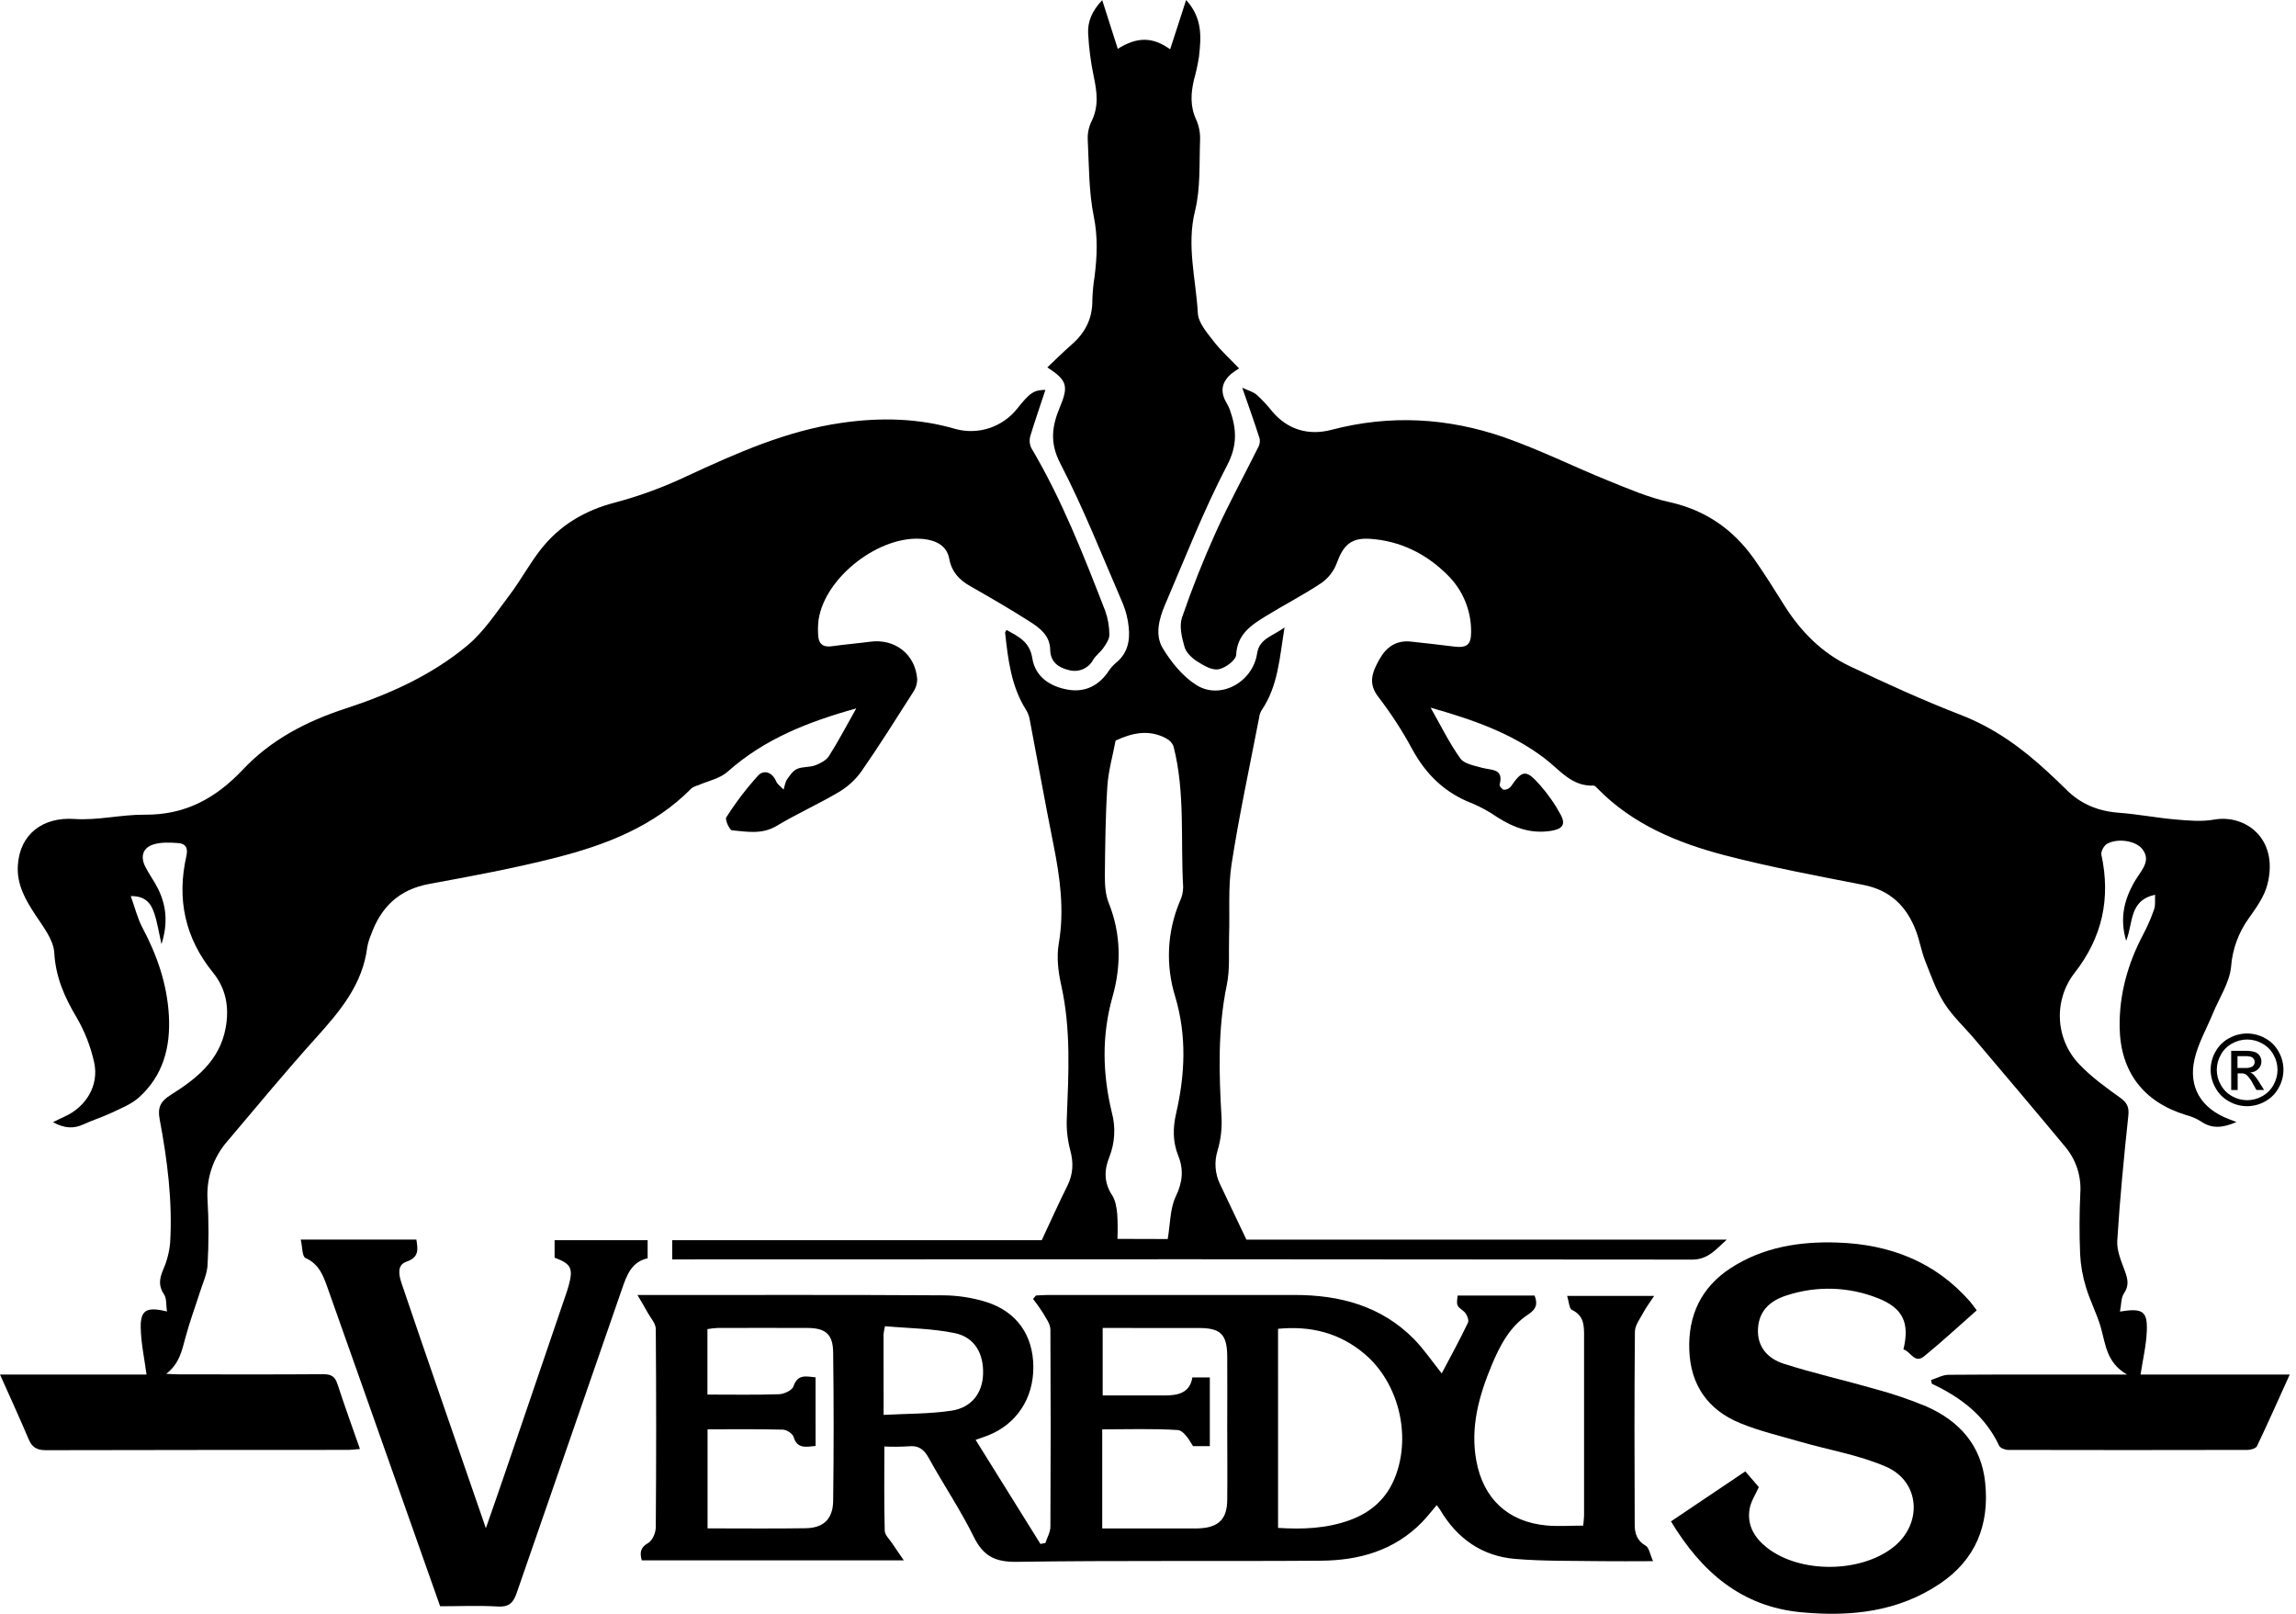 <?xml version="1.0" encoding="UTF-8"?> <svg xmlns="http://www.w3.org/2000/svg" width="111" height="78" viewBox="0 0 111 78" fill="none"><path d="M41.395 34.24C39.071 34.885 36.948 35.719 35.176 37.3C34.803 37.634 34.229 37.744 33.747 37.957C33.636 37.986 33.531 38.034 33.436 38.098C31.619 39.943 29.298 40.836 26.873 41.454C24.855 41.968 22.801 42.347 20.752 42.724C19.286 42.992 18.406 43.85 17.929 45.202C17.851 45.387 17.793 45.579 17.755 45.777C17.533 47.576 16.446 48.866 15.289 50.149C13.826 51.772 12.432 53.459 11.02 55.127C10.672 55.517 10.405 55.973 10.236 56.467C10.067 56.962 9.999 57.485 10.035 58.006C10.094 59.05 10.094 60.097 10.035 61.14C10.012 61.583 9.802 62.017 9.666 62.451C9.437 63.174 9.169 63.886 8.973 64.62C8.799 65.268 8.671 65.92 8.036 66.402C8.236 66.412 8.436 66.427 8.639 66.428C10.969 66.428 13.299 66.439 15.63 66.42C16.013 66.42 16.198 66.531 16.317 66.902C16.65 67.929 17.021 68.944 17.402 70.036C17.161 70.054 16.98 70.079 16.799 70.079C11.938 70.079 7.076 70.084 2.214 70.093C1.755 70.093 1.537 69.937 1.371 69.531C0.941 68.514 0.482 67.518 0 66.436H7.083C6.979 65.646 6.815 64.904 6.803 64.159C6.79 63.322 7.086 63.147 8.071 63.389C8.023 63.067 8.063 62.757 7.931 62.565C7.652 62.155 7.707 61.807 7.881 61.384C8.066 60.969 8.182 60.528 8.225 60.076C8.346 58.061 8.09 56.068 7.718 54.093C7.614 53.539 7.753 53.236 8.248 52.925C9.481 52.15 10.617 51.268 10.909 49.683C11.092 48.689 10.927 47.788 10.306 47.019C8.941 45.34 8.539 43.456 9.011 41.373C9.102 40.973 8.968 40.771 8.612 40.749C8.224 40.721 7.811 40.701 7.444 40.807C6.906 40.961 6.768 41.395 7.031 41.905C7.214 42.267 7.456 42.586 7.634 42.943C8.041 43.763 8.13 44.615 7.808 45.635C7.673 45.044 7.605 44.576 7.455 44.135C7.306 43.694 7.056 43.3 6.322 43.312C6.525 43.87 6.649 44.397 6.892 44.85C7.597 46.176 8.077 47.567 8.164 49.077C8.252 50.613 7.887 51.999 6.703 53.055C6.341 53.375 5.859 53.565 5.409 53.778C4.958 53.991 4.482 54.14 4.027 54.348C3.573 54.557 3.122 54.548 2.563 54.24C2.804 54.119 2.956 54.044 3.105 53.977C4.16 53.51 4.8 52.457 4.551 51.347C4.384 50.587 4.099 49.857 3.708 49.184C3.123 48.202 2.693 47.238 2.623 46.05C2.588 45.421 2.084 44.788 1.707 44.215C1.225 43.479 0.806 42.754 0.863 41.829C0.955 40.31 2.08 39.479 3.597 39.584C4.72 39.662 5.865 39.367 7 39.377C8.948 39.395 10.428 38.59 11.742 37.197C13.094 35.761 14.8 34.868 16.699 34.248C18.815 33.558 20.872 32.637 22.597 31.197C23.395 30.53 23.991 29.61 24.63 28.768C25.161 28.066 25.582 27.28 26.12 26.586C27.047 25.39 28.268 24.665 29.755 24.284C30.934 23.968 32.082 23.546 33.185 23.023C35.61 21.899 38.042 20.812 40.715 20.434C42.559 20.172 44.394 20.206 46.2 20.736C46.733 20.88 47.297 20.865 47.822 20.694C48.348 20.522 48.812 20.202 49.159 19.772C49.788 18.981 49.972 18.852 50.54 18.844C50.299 19.586 50.04 20.316 49.817 21.054C49.756 21.248 49.768 21.458 49.852 21.643C51.332 24.137 52.383 26.826 53.428 29.515C53.563 29.891 53.632 30.288 53.632 30.688C53.632 30.894 53.477 31.12 53.348 31.309C53.206 31.516 52.986 31.67 52.853 31.884C52.744 32.09 52.566 32.253 52.351 32.345C52.135 32.437 51.895 32.451 51.67 32.386C51.171 32.273 50.781 31.992 50.772 31.407C50.761 30.725 50.281 30.362 49.797 30.051C48.852 29.449 47.878 28.884 46.904 28.329C46.368 28.024 46.008 27.641 45.89 27.003C45.772 26.365 45.24 26.116 44.646 26.053C42.55 25.829 39.88 27.887 39.574 29.957C39.544 30.197 39.538 30.439 39.553 30.681C39.57 31.098 39.764 31.3 40.213 31.236C40.827 31.148 41.448 31.1 42.064 31.017C43.269 30.854 44.261 31.628 44.343 32.842C44.339 33.061 44.271 33.273 44.146 33.453C43.327 34.738 42.516 36.029 41.647 37.28C41.358 37.684 40.989 38.024 40.562 38.278C39.58 38.86 38.53 39.329 37.549 39.917C36.84 40.344 36.113 40.198 35.389 40.132C35.268 40.121 35.039 39.616 35.113 39.506C35.569 38.786 36.086 38.107 36.659 37.477C36.922 37.199 37.331 37.311 37.521 37.761C37.587 37.918 37.762 38.031 37.883 38.163C37.936 37.998 37.956 37.812 38.049 37.674C38.18 37.48 38.335 37.255 38.531 37.167C38.797 37.046 39.134 37.096 39.41 36.992C39.651 36.9 39.944 36.751 40.076 36.542C40.538 35.816 40.938 35.051 41.395 34.24Z" fill="black"></path><path d="M108.122 54.231C107.434 54.532 106.917 54.558 106.398 54.198C106.177 54.06 105.936 53.957 105.684 53.893C103.626 53.265 102.505 51.803 102.474 49.645C102.451 48.045 102.875 46.556 103.622 45.146C103.826 44.758 104.001 44.355 104.144 43.941C104.211 43.751 104.174 43.525 104.188 43.249C102.922 43.513 103.135 44.621 102.789 45.472C102.46 44.364 102.705 43.448 103.214 42.579C103.254 42.509 103.301 42.444 103.344 42.377C103.62 41.957 103.974 41.533 103.556 41.023C103.245 40.638 102.386 40.5 101.869 40.782C101.718 40.865 101.559 41.155 101.591 41.311C102.048 43.425 101.638 45.308 100.292 47.029C99.793 47.672 99.543 48.473 99.588 49.285C99.632 50.098 99.967 50.867 100.533 51.452C101.107 52.054 101.801 52.556 102.482 53.043C102.821 53.284 102.94 53.492 102.894 53.924C102.68 55.936 102.484 57.951 102.359 59.97C102.329 60.452 102.557 60.971 102.732 61.449C102.87 61.831 102.938 62.143 102.681 62.518C102.535 62.73 102.56 63.057 102.489 63.393C103.591 63.211 103.826 63.379 103.787 64.338C103.76 65.025 103.596 65.707 103.485 66.437H110.697C110.147 67.651 109.647 68.781 109.114 69.896C109.061 70.007 108.818 70.08 108.661 70.08C104.804 70.089 100.946 70.089 97.089 70.08C96.939 70.08 96.704 69.993 96.65 69.88C95.973 68.433 94.8 67.539 93.396 66.883L93.354 66.702C93.636 66.614 93.917 66.451 94.198 66.449C96.808 66.43 99.42 66.437 102.032 66.437H102.832C101.84 65.868 101.797 64.983 101.567 64.17C101.378 63.501 101.04 62.874 100.844 62.207C100.685 61.693 100.591 61.16 100.564 60.622C100.523 59.64 100.527 58.653 100.573 57.67C100.629 56.86 100.37 56.06 99.85 55.437C98.403 53.691 96.933 51.964 95.468 50.232C94.976 49.65 94.399 49.123 93.995 48.486C93.591 47.85 93.344 47.129 93.068 46.429C92.886 45.965 92.806 45.465 92.629 44.995C92.18 43.81 91.389 43.027 90.088 42.772C87.848 42.332 85.596 41.915 83.389 41.34C81.106 40.744 78.929 39.848 77.229 38.108C77.174 38.053 77.102 37.968 77.04 37.971C75.984 38.018 75.406 37.211 74.686 36.663C73.065 35.426 71.191 34.78 69.163 34.204C69.669 35.091 70.071 35.923 70.602 36.662C70.795 36.929 71.289 37.005 71.662 37.113C72.102 37.233 72.714 37.136 72.498 37.932C72.481 37.994 72.631 38.166 72.709 38.173C72.773 38.173 72.836 38.158 72.894 38.131C72.951 38.104 73.002 38.064 73.043 38.015C73.59 37.219 73.777 37.18 74.435 37.927C74.831 38.373 75.174 38.863 75.456 39.387C75.718 39.881 75.506 40.079 74.959 40.162C73.994 40.307 73.189 40.005 72.404 39.51C72.026 39.247 71.622 39.023 71.199 38.84C69.873 38.34 68.946 37.447 68.273 36.21C67.797 35.326 67.249 34.483 66.637 33.687C66.111 33.011 66.358 32.457 66.691 31.863C67.023 31.269 67.508 30.934 68.216 31.011C68.923 31.088 69.611 31.165 70.309 31.252C70.912 31.323 71.122 31.169 71.121 30.547C71.126 30.033 71.027 29.523 70.83 29.048C70.632 28.573 70.341 28.143 69.973 27.784C68.944 26.761 67.695 26.142 66.236 26.044C65.314 25.981 64.935 26.357 64.621 27.232C64.474 27.617 64.213 27.949 63.874 28.184C63.006 28.762 62.073 29.238 61.186 29.786C60.486 30.219 59.812 30.655 59.762 31.653C59.749 31.913 59.237 32.292 58.908 32.349C58.579 32.406 58.184 32.161 57.866 31.961C57.613 31.798 57.338 31.534 57.264 31.262C57.135 30.811 57.003 30.264 57.143 29.85C57.625 28.45 58.172 27.068 58.782 25.718C59.409 24.332 60.142 22.995 60.821 21.632C60.895 21.504 60.923 21.355 60.9 21.209C60.652 20.43 60.377 19.66 60.056 18.74C60.346 18.876 60.587 18.937 60.754 19.081C61.022 19.324 61.269 19.588 61.493 19.872C62.26 20.795 63.293 21.058 64.371 20.775C67.206 20.03 69.992 20.193 72.719 21.137C74.437 21.739 76.075 22.554 77.763 23.238C78.728 23.627 79.692 24.045 80.702 24.267C82.451 24.654 83.785 25.582 84.8 27.013C85.321 27.749 85.794 28.521 86.277 29.284C87.068 30.532 88.085 31.561 89.419 32.195C91.189 33.038 92.977 33.852 94.801 34.558C96.414 35.183 97.755 36.157 98.999 37.31C99.293 37.584 99.588 37.856 99.871 38.142C100.584 38.865 101.438 39.211 102.45 39.285C103.348 39.351 104.237 39.526 105.135 39.605C105.772 39.66 106.432 39.726 107.053 39.612C108.539 39.353 110.175 40.52 109.622 42.732C109.472 43.335 109.072 43.884 108.705 44.401C108.217 45.083 107.925 45.886 107.862 46.722C107.787 47.496 107.292 48.229 106.983 48.98C106.674 49.73 106.272 50.426 106.096 51.187C105.782 52.545 106.418 53.571 107.728 54.08L108.122 54.231Z" fill="black"></path><path d="M57.343 0C58.151 0.888 58.066 1.808 57.967 2.728C57.909 3.104 57.829 3.477 57.725 3.844C57.57 4.501 57.529 5.137 57.83 5.783C57.968 6.096 58.032 6.436 58.017 6.777C57.974 7.916 58.044 9.095 57.776 10.183C57.354 11.871 57.819 13.491 57.909 15.133C57.934 15.593 58.338 16.063 58.648 16.465C59.009 16.939 59.465 17.345 59.906 17.808C59.773 17.887 59.645 17.973 59.523 18.069C59.135 18.404 58.984 18.81 59.208 19.303C59.283 19.467 59.391 19.616 59.449 19.785C59.776 20.699 59.844 21.497 59.328 22.485C58.191 24.663 57.294 26.969 56.322 29.235C56.033 29.91 55.827 30.692 56.213 31.331C56.623 32.009 57.177 32.691 57.834 33.108C59.001 33.847 60.571 32.966 60.775 31.581C60.882 30.858 61.542 30.744 62.101 30.326C61.86 31.797 61.791 33.168 60.983 34.344C60.925 34.447 60.888 34.56 60.874 34.678C60.419 37.038 59.91 39.388 59.541 41.761C59.365 42.895 59.459 44.071 59.42 45.227C59.396 46.025 59.468 46.845 59.308 47.615C58.867 49.745 58.931 51.877 59.056 54.024C59.081 54.559 59.016 55.096 58.864 55.61C58.694 56.149 58.737 56.733 58.985 57.241C59.39 58.094 59.796 58.948 60.258 59.917H83.482C82.977 60.358 82.592 60.881 81.814 60.881C65.602 60.863 49.393 60.859 33.186 60.871H32.498V59.943H50.363C50.815 58.979 51.192 58.135 51.603 57.312C51.888 56.739 51.905 56.186 51.735 55.57C51.605 55.072 51.551 54.557 51.575 54.043C51.659 51.898 51.782 49.758 51.307 47.63C51.161 46.976 51.073 46.258 51.186 45.608C51.465 43.984 51.249 42.416 50.932 40.833C50.527 38.812 50.164 36.781 49.777 34.756C49.748 34.6 49.691 34.452 49.608 34.317C48.885 33.174 48.734 31.881 48.592 30.58C48.592 30.549 48.625 30.514 48.661 30.447C49.23 30.766 49.779 31.007 49.907 31.815C50.051 32.722 50.778 33.193 51.648 33.337C52.419 33.466 53.063 33.171 53.533 32.529C53.638 32.36 53.765 32.205 53.912 32.07C54.505 31.611 54.644 30.985 54.565 30.296C54.527 29.917 54.435 29.545 54.291 29.192C53.306 26.912 52.395 24.593 51.256 22.392C50.737 21.389 50.863 20.584 51.234 19.695C51.661 18.677 51.608 18.38 50.632 17.759C51.034 17.38 51.409 17.003 51.809 16.655C52.468 16.082 52.822 15.387 52.81 14.499C52.821 14.119 52.857 13.739 52.918 13.363C53.039 12.389 53.081 11.445 52.876 10.447C52.635 9.242 52.648 7.981 52.587 6.742C52.574 6.439 52.636 6.139 52.769 5.867C53.13 5.143 53.034 4.441 52.877 3.697C52.733 3.012 52.643 2.317 52.606 1.619C52.577 1.051 52.788 0.534 53.287 0.007L54.039 2.361C54.972 1.773 55.727 1.774 56.571 2.383L57.343 0ZM56.453 59.887C56.581 59.138 56.562 58.41 56.844 57.827C57.173 57.145 57.231 56.53 56.965 55.87C56.692 55.187 56.697 54.519 56.86 53.812C57.291 51.932 57.381 50.075 56.816 48.172C56.344 46.661 56.422 45.032 57.037 43.573C57.142 43.356 57.197 43.119 57.2 42.879C57.068 40.604 57.306 38.298 56.731 36.064C56.661 35.897 56.532 35.762 56.369 35.684C55.551 35.248 54.745 35.416 53.934 35.795C53.798 36.518 53.583 37.261 53.534 38.012C53.443 39.458 53.429 40.904 53.414 42.343C53.414 42.774 53.44 43.24 53.598 43.633C54.201 45.135 54.212 46.669 53.785 48.178C53.255 50.053 53.303 51.9 53.749 53.761C53.945 54.478 53.903 55.24 53.628 55.931C53.38 56.544 53.364 57.163 53.764 57.768C53.93 58.017 53.98 58.37 54.013 58.674C54.037 59.075 54.04 59.478 54.023 59.88L56.453 59.887Z" fill="black"></path><path d="M79.917 75.457C78.953 75.457 78.179 75.468 77.4 75.457C76.016 75.434 74.628 75.464 73.25 75.348C71.646 75.215 70.44 74.361 69.621 72.972C69.582 72.907 69.533 72.852 69.458 72.748C69.205 73.044 68.989 73.326 68.742 73.579C67.405 74.947 65.7 75.421 63.869 75.434C58.969 75.471 54.066 75.417 49.163 75.489C48.119 75.505 47.541 75.221 47.079 74.284C46.433 72.974 45.607 71.753 44.9 70.47C44.666 70.047 44.405 69.852 43.92 69.906C43.532 69.93 43.142 69.933 42.754 69.915C42.754 71.302 42.737 72.64 42.772 73.977C42.772 74.194 43.013 74.407 43.148 74.617C43.283 74.826 43.45 75.059 43.695 75.418H31.027C30.922 75.043 30.957 74.793 31.343 74.575C31.548 74.454 31.704 74.077 31.704 73.815C31.728 70.622 31.728 67.429 31.704 64.236C31.704 63.965 31.446 63.692 31.3 63.425C31.173 63.184 31.033 62.962 30.818 62.593H31.643C36.282 62.593 40.924 62.58 45.561 62.608C46.282 62.609 46.998 62.718 47.686 62.931C49.164 63.402 49.944 64.543 49.957 66.051C49.971 67.592 49.138 68.849 47.745 69.388C47.578 69.453 47.408 69.508 47.166 69.594L50.3 74.624L50.541 74.578C50.624 74.315 50.782 74.052 50.782 73.788C50.799 70.614 50.799 67.44 50.782 64.266C50.782 63.986 50.556 63.7 50.406 63.434C50.263 63.209 50.108 62.991 49.943 62.782L50.083 62.617C50.276 62.608 50.468 62.591 50.661 62.591H62.594C64.774 62.591 66.777 63.12 68.359 64.722C68.841 65.217 69.24 65.806 69.7 66.382C70.12 65.585 70.57 64.767 70.971 63.926C71.03 63.806 70.907 63.498 70.775 63.392C70.423 63.109 70.404 63.133 70.47 62.62H74.188C74.355 63.031 74.261 63.282 73.888 63.527C72.993 64.112 72.515 65.029 72.118 65.98C71.503 67.458 71.074 68.973 71.373 70.604C71.708 72.434 72.899 73.556 74.756 73.731C75.329 73.785 75.914 73.739 76.541 73.739C76.556 73.546 76.582 73.377 76.582 73.201V64.585C76.582 64.073 76.582 63.587 75.996 63.314C75.861 63.25 75.852 62.917 75.763 62.636H79.97C79.743 62.981 79.581 63.192 79.457 63.425C79.295 63.73 79.042 64.049 79.04 64.364C79.009 67.476 79.018 70.59 79.03 73.703C79.03 74.11 79.141 74.472 79.561 74.71C79.728 74.805 79.767 75.126 79.917 75.457ZM61.788 73.849C62.993 73.927 64.129 73.875 65.22 73.487C66.311 73.099 67.075 72.402 67.479 71.31C68.221 69.315 67.599 66.819 65.971 65.441C64.765 64.418 63.354 64.073 61.787 64.226L61.788 73.849ZM39.43 69.888C38.956 69.936 38.541 70.035 38.366 69.452C38.318 69.291 38.032 69.105 37.85 69.1C36.637 69.068 35.42 69.084 34.207 69.084V73.872C35.821 73.872 37.388 73.89 38.953 73.865C39.813 73.85 40.267 73.42 40.279 72.547C40.31 70.157 40.31 67.767 40.279 65.376C40.27 64.492 39.918 64.19 39.044 64.185C37.597 64.178 36.151 64.185 34.705 64.185C34.536 64.194 34.367 64.212 34.201 64.24V67.405C35.386 67.405 36.527 67.427 37.666 67.388C37.907 67.38 38.294 67.2 38.357 67.014C38.564 66.395 38.976 66.532 39.428 66.571L39.43 69.888ZM53.309 64.184V67.448H56.305C56.95 67.448 57.526 67.328 57.645 66.576H58.489V69.896H57.675C57.475 69.558 57.215 69.137 56.929 69.119C55.724 69.043 54.503 69.086 53.287 69.086V73.876H57.64C57.861 73.883 58.081 73.87 58.3 73.839C59.001 73.719 59.322 73.314 59.33 72.513C59.344 71.33 59.33 70.145 59.33 68.961C59.33 67.817 59.34 66.671 59.33 65.528C59.318 64.501 59.005 64.195 58.004 64.188H55.955L53.309 64.184ZM42.719 68.387C43.861 68.325 44.944 68.343 46.001 68.183C46.966 68.038 47.49 67.34 47.526 66.436C47.566 65.434 47.127 64.635 46.159 64.435C45.061 64.207 43.917 64.202 42.784 64.1C42.753 64.23 42.73 64.363 42.714 64.496C42.718 65.739 42.719 66.982 42.719 68.387Z" fill="black"></path><path d="M80.783 73.535L84.376 71.118L85.03 71.876C84.883 72.212 84.649 72.559 84.584 72.934C84.449 73.721 84.825 74.334 85.427 74.808C87.015 76.053 89.936 76.038 91.531 74.782C92.956 73.661 92.839 71.613 91.18 70.892C89.873 70.324 88.423 70.086 87.041 69.687C86.061 69.403 85.059 69.17 84.12 68.783C82.568 68.145 81.725 66.942 81.668 65.241C81.612 63.569 82.243 62.228 83.66 61.298C85.237 60.273 87.015 59.995 88.844 60.058C91.353 60.144 93.553 60.978 95.246 62.915C95.35 63.035 95.438 63.167 95.564 63.334C94.708 64.088 93.886 64.85 93.019 65.557C92.558 65.934 92.365 65.308 92.021 65.224C92.334 63.925 91.994 63.218 90.771 62.74C89.375 62.189 87.831 62.141 86.403 62.603C85.631 62.844 85.048 63.303 84.991 64.205C84.934 65.106 85.473 65.672 86.237 65.915C87.684 66.377 89.171 66.711 90.632 67.132C91.487 67.359 92.326 67.643 93.142 67.984C94.731 68.688 95.787 69.865 95.973 71.657C96.187 73.707 95.513 75.385 93.778 76.55C91.741 77.918 89.455 78.148 87.08 77.927C84.175 77.652 82.255 75.968 80.783 73.535Z" fill="black"></path><path d="M21.278 77.636L17.503 66.95C16.949 65.383 16.394 63.816 15.838 62.249C15.63 61.661 15.428 61.097 14.768 60.803C14.604 60.73 14.62 60.257 14.54 59.913H20.129C20.205 60.395 20.268 60.769 19.647 60.983C19.176 61.145 19.286 61.643 19.417 62.035C20.021 63.817 20.631 65.597 21.247 67.376C21.977 69.495 22.71 71.612 23.489 73.864C23.879 72.744 24.235 71.74 24.574 70.73C25.499 68.021 26.423 65.311 27.346 62.6C27.398 62.448 27.45 62.296 27.492 62.142C27.722 61.298 27.612 61.086 26.812 60.788V59.944H31.31V60.819C30.531 60.988 30.299 61.64 30.073 62.292C28.371 67.194 26.674 72.093 24.981 76.99C24.812 77.483 24.599 77.683 24.054 77.648C23.149 77.595 22.244 77.636 21.278 77.636Z" fill="black"></path><path d="M108.638 49.952C108.941 49.954 109.238 50.032 109.502 50.179C109.78 50.327 110.008 50.553 110.159 50.828C110.312 51.096 110.393 51.398 110.393 51.706C110.393 52.014 110.312 52.316 110.159 52.584C110.01 52.858 109.784 53.084 109.51 53.234C109.243 53.386 108.941 53.466 108.635 53.466C108.328 53.466 108.026 53.386 107.759 53.234C107.485 53.084 107.259 52.858 107.109 52.584C106.955 52.317 106.874 52.014 106.874 51.706C106.874 51.398 106.955 51.095 107.109 50.828C107.26 50.553 107.489 50.327 107.767 50.179C108.033 50.031 108.333 49.953 108.638 49.952ZM108.638 50.244C108.385 50.245 108.136 50.311 107.915 50.434C107.684 50.558 107.493 50.747 107.367 50.977C107.238 51.199 107.17 51.452 107.17 51.708C107.17 51.965 107.238 52.218 107.367 52.44C107.493 52.669 107.681 52.857 107.91 52.983C108.132 53.11 108.384 53.177 108.639 53.177C108.895 53.177 109.147 53.11 109.369 52.983C109.597 52.857 109.786 52.669 109.911 52.44C110.039 52.217 110.106 51.965 110.106 51.708C110.106 51.452 110.039 51.199 109.911 50.977C109.785 50.746 109.594 50.558 109.363 50.434C109.142 50.311 108.893 50.245 108.639 50.244H108.638ZM107.867 52.684V50.791H108.516C108.679 50.784 108.842 50.801 108.999 50.843C109.097 50.876 109.182 50.94 109.24 51.026C109.297 51.107 109.328 51.204 109.328 51.303C109.328 51.37 109.316 51.437 109.29 51.499C109.265 51.561 109.227 51.618 109.179 51.665C109.075 51.77 108.935 51.832 108.786 51.837C108.846 51.861 108.9 51.895 108.947 51.937C109.053 52.052 109.147 52.178 109.226 52.312L109.457 52.682H109.087L108.919 52.385C108.84 52.22 108.732 52.071 108.6 51.945C108.529 51.897 108.444 51.874 108.359 51.88H108.179V52.684H107.867ZM108.172 51.619H108.542C108.668 51.631 108.794 51.603 108.903 51.54C108.955 51.496 108.989 51.435 108.999 51.369C109.008 51.302 108.992 51.234 108.954 51.178C108.922 51.133 108.877 51.099 108.825 51.079C108.725 51.052 108.622 51.041 108.519 51.047H108.172V51.619Z" fill="black"></path></svg> 